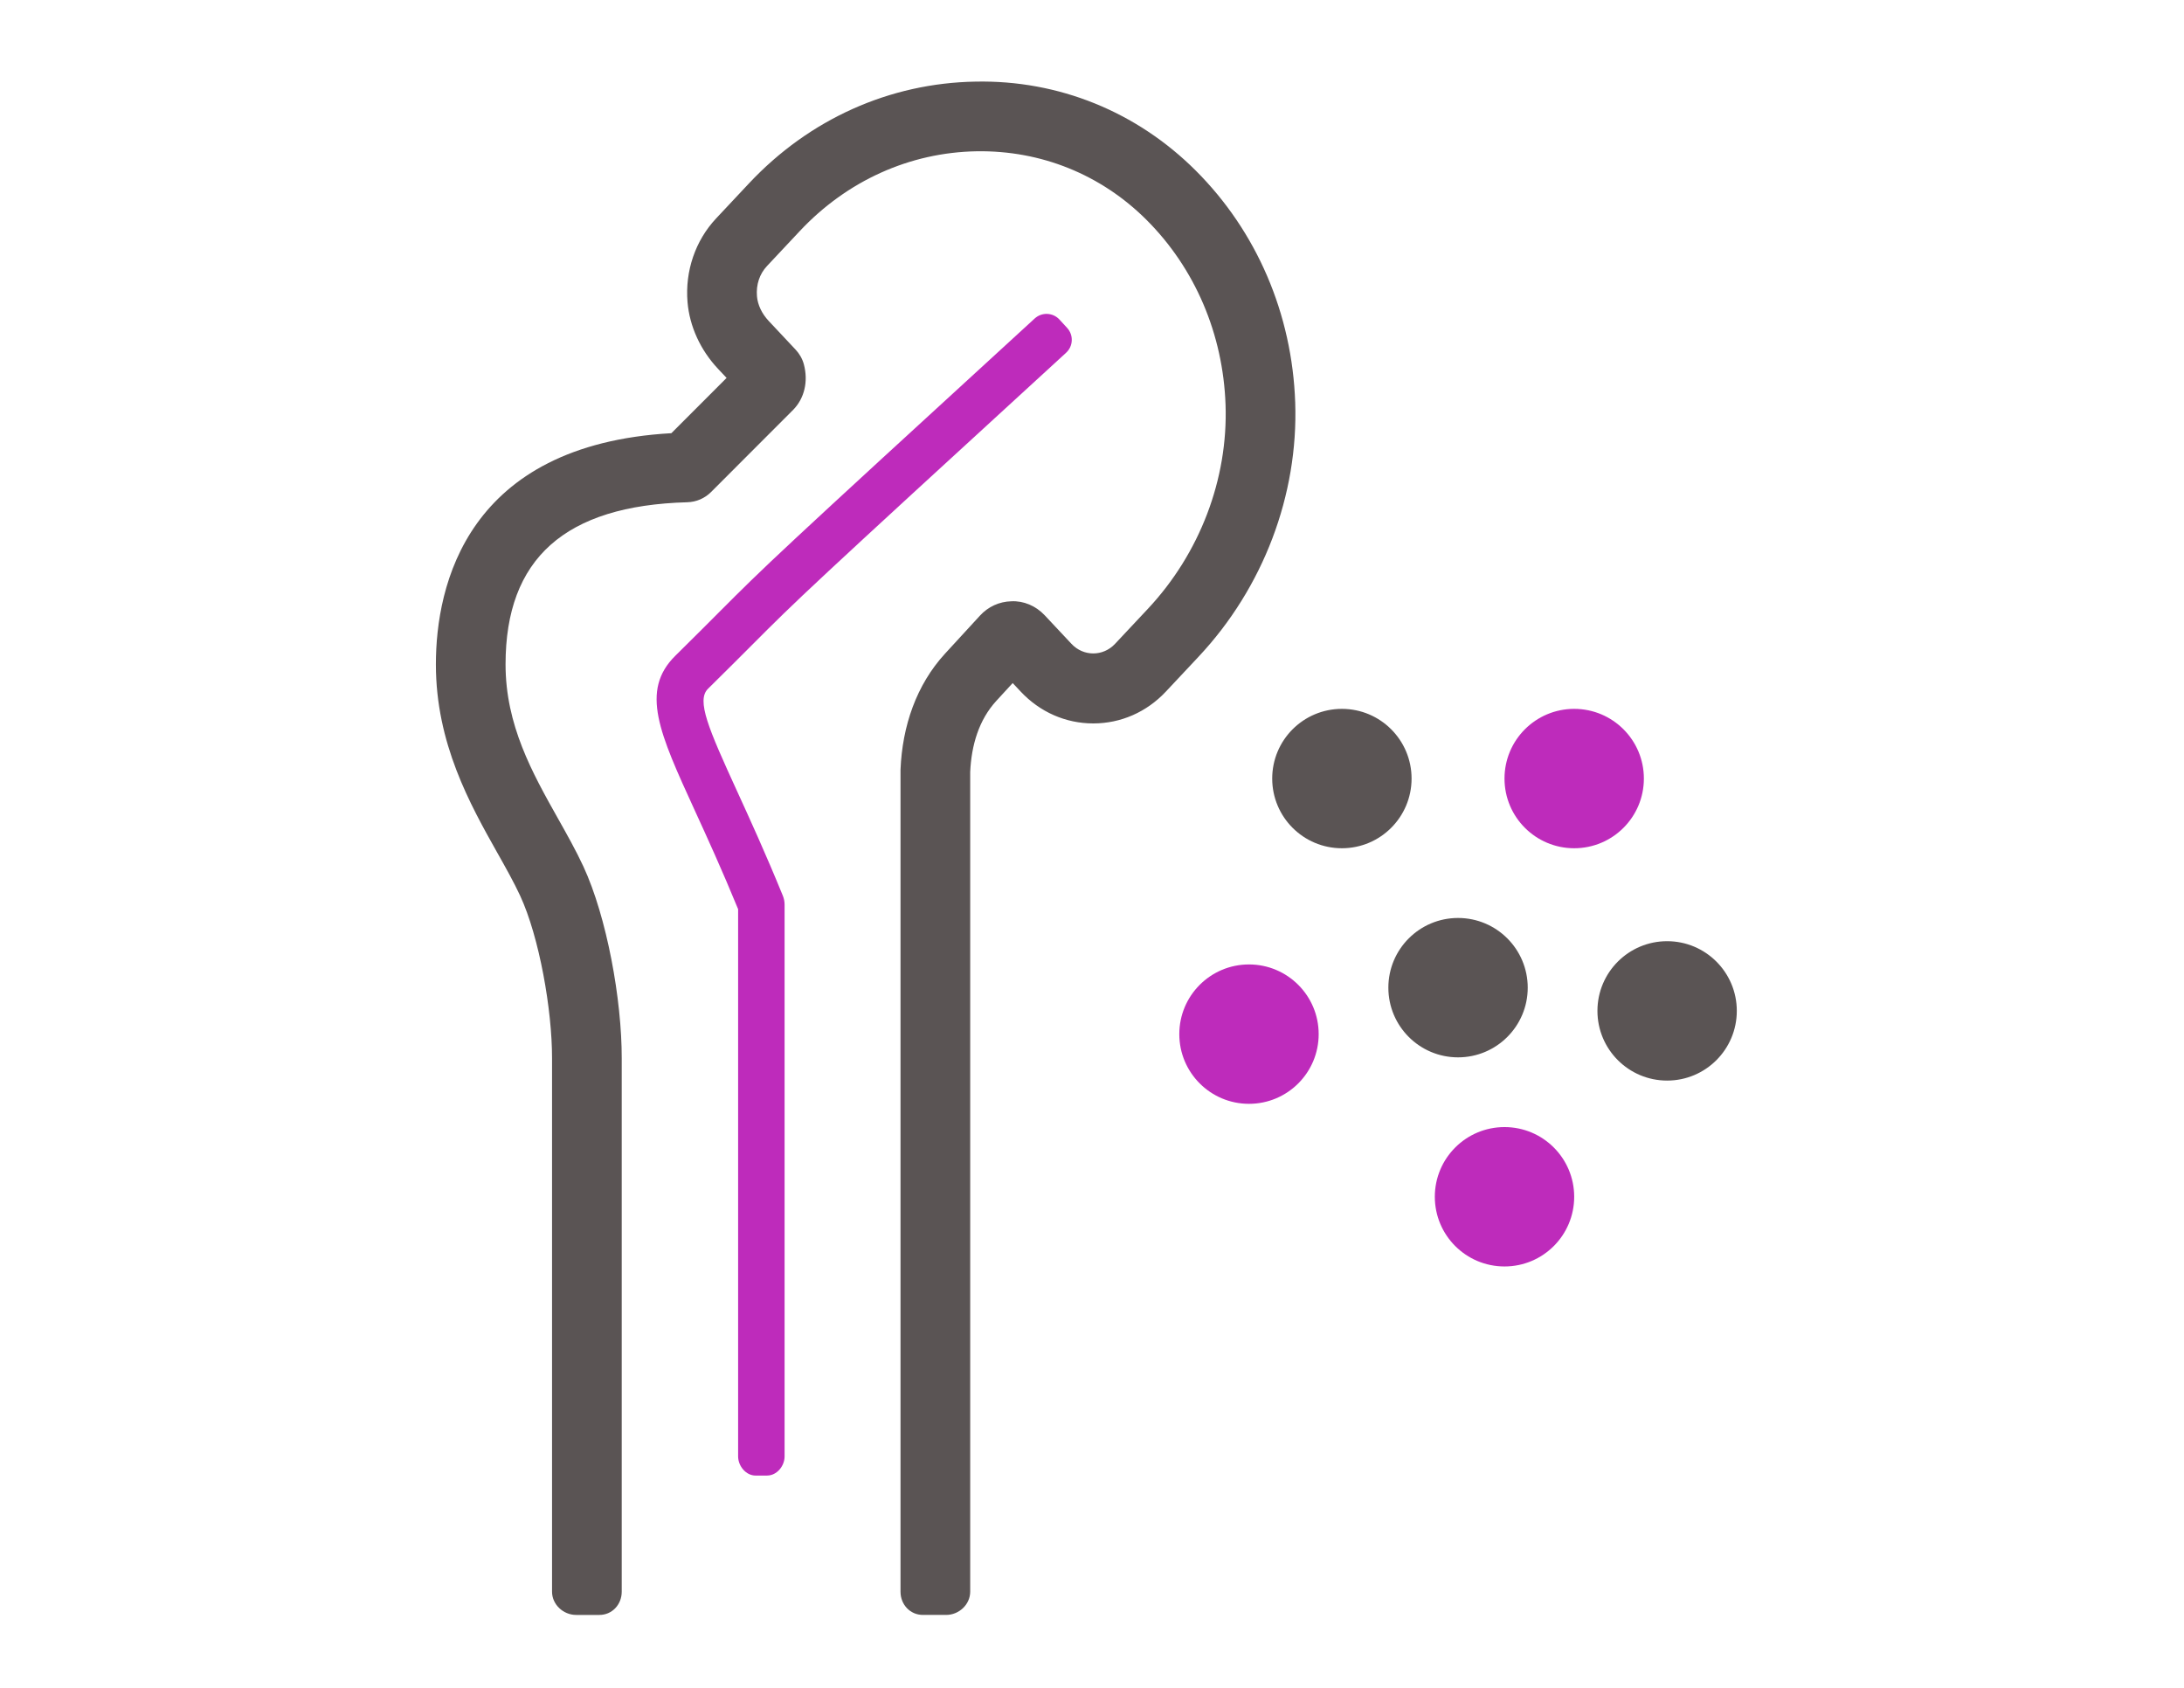 <?xml version="1.0" encoding="UTF-8"?>
<svg id="Layer_1" xmlns="http://www.w3.org/2000/svg" version="1.1" viewBox="0 0 792 612">
  <!-- Generator: Adobe Illustrator 29.7.1, SVG Export Plug-In . SVG Version: 2.1.1 Build 8)  -->
  <defs>
    <style>
      .st0 {
        fill: #5a5454;
      }

      .st1 {
        fill: #be2bbb;
      }
    </style>
  </defs>
  <path class="st1" d="M278.2,535.03h-4.21c-3.49,0-6.32-3.46-6.32-6.95v-198.42c-5.85-14.26-11.31-26.18-15.72-35.81-12.82-27.99-19.88-43.41-7.05-56.08,6.96-6.87,11.76-11.67,15.73-15.66,17.3-17.33,19.36-19.39,114.58-106.62,2.59-2.37,6.62-2.2,8.99.38l2.8,3.05c2.37,2.59,2.19,6.62-.4,8.99-94.95,86.98-96.98,89.01-114.04,106.1-4,4.01-8.82,8.83-15.82,15.74-4.26,4.21.15,14.4,10.53,37.07,4.63,10.12,10.4,22.71,16.62,37.97.41,1.01.63,2.1.63,3.19,0,17.53,0,166.96,0,200.12,0,3.49-2.83,6.92-6.32,6.92ZM570.86,433.94c0,13.96-11.31,25.27-25.27,25.27s-25.27-11.31-25.27-25.27,11.31-25.27,25.27-25.27,25.27,11.31,25.27,25.27ZM478.2,374.97c0,13.96-11.31,25.27-25.27,25.27s-25.27-11.31-25.27-25.27,11.31-25.27,25.27-25.27,25.27,11.31,25.27,25.27ZM596.13,282.3c0,13.96-11.31,25.27-25.27,25.27s-25.27-11.31-25.27-25.27,11.31-25.27,25.27-25.27,25.27,11.31,25.27,25.27Z"/>
  <path class="st0" d="M180.41,309.33c-9.96-17.72-22.34-39.75-22.34-68.44s11.24-79.63,85.4-83.82l20.02-20.04-3.15-3.35c-6.37-6.79-10.28-15.37-11.02-24.16-.93-11.25,2.84-22.29,10.37-30.32l11.92-12.71c21.82-23.27,50.99-36.38,82.16-36.9,30.15-.61,58.48,10.94,79.81,32.22,22.18,22.12,35,52,36.11,84.14,1.16,33.58-11.6,67.17-35.02,92.14l-11.88,12.67c-6.98,7.45-16.34,11.55-26.33,11.55s-19.35-4.11-26.33-11.56l-2.89-3.08-5.91,6.43c-6.34,6.9-9.05,16.05-9.5,25.78v297.24c.01,4.66-4.06,8.44-8.72,8.44h-8.43c-4.64,0-8.11-3.76-8.12-8.4v-298.06c.64-15.8,5.73-30.75,16.16-42.11h0s12.66-13.78,12.66-13.78c2.99-3.25,7.01-5.08,11.37-5.19,4.45-.22,8.87,1.65,12.07,5.05l9.74,10.39c4.34,4.63,11.45,4.63,15.79,0l11.88-12.67c18.85-20.1,29.13-47.06,28.2-73.98-.89-25.71-11.08-49.54-28.7-67.12-16.45-16.41-38.23-25.2-61.54-24.84-24.26.41-47.04,10.68-64.15,28.92l-11.92,12.71c-2.68,2.86-3.97,6.74-3.62,10.93.26,3.13,1.77,6.32,4.26,8.97l9.73,10.37c1.41,1.5,2.47,3.33,3.01,5.32,1.68,6.28.17,12.34-3.76,16.42l-29.89,29.92c-2.29,2.29-5.36,3.61-8.59,3.7h0c-44.36,1.21-65.93,20.43-65.93,58.77,0,22.07,9.7,39.34,19.09,56.04,3.18,5.66,6.47,11.5,9.12,17.22,8.52,18.37,13.96,48.32,13.92,69.65v193.37c-.02,4.64-3.47,8.4-8.11,8.4h-8.43c-4.66,0-8.75-3.79-8.73-8.45v-193.39c.03-17.54-4.63-43.99-11.57-58.95-2.24-4.83-5.14-9.99-8.21-15.45ZM511.89,282.3c0,13.96-11.31,25.27-25.27,25.27s-25.27-11.31-25.27-25.27,11.31-25.27,25.27-25.27,25.27,11.31,25.27,25.27ZM554.01,358.12c0,13.96-11.31,25.27-25.27,25.27s-25.27-11.31-25.27-25.27,11.31-25.27,25.27-25.27,25.27,11.31,25.27,25.27ZM629.83,366.54c0,13.96-11.31,25.27-25.27,25.27s-25.27-11.31-25.27-25.27,11.31-25.27,25.27-25.27,25.27,11.31,25.27,25.27Z"/>
</svg>